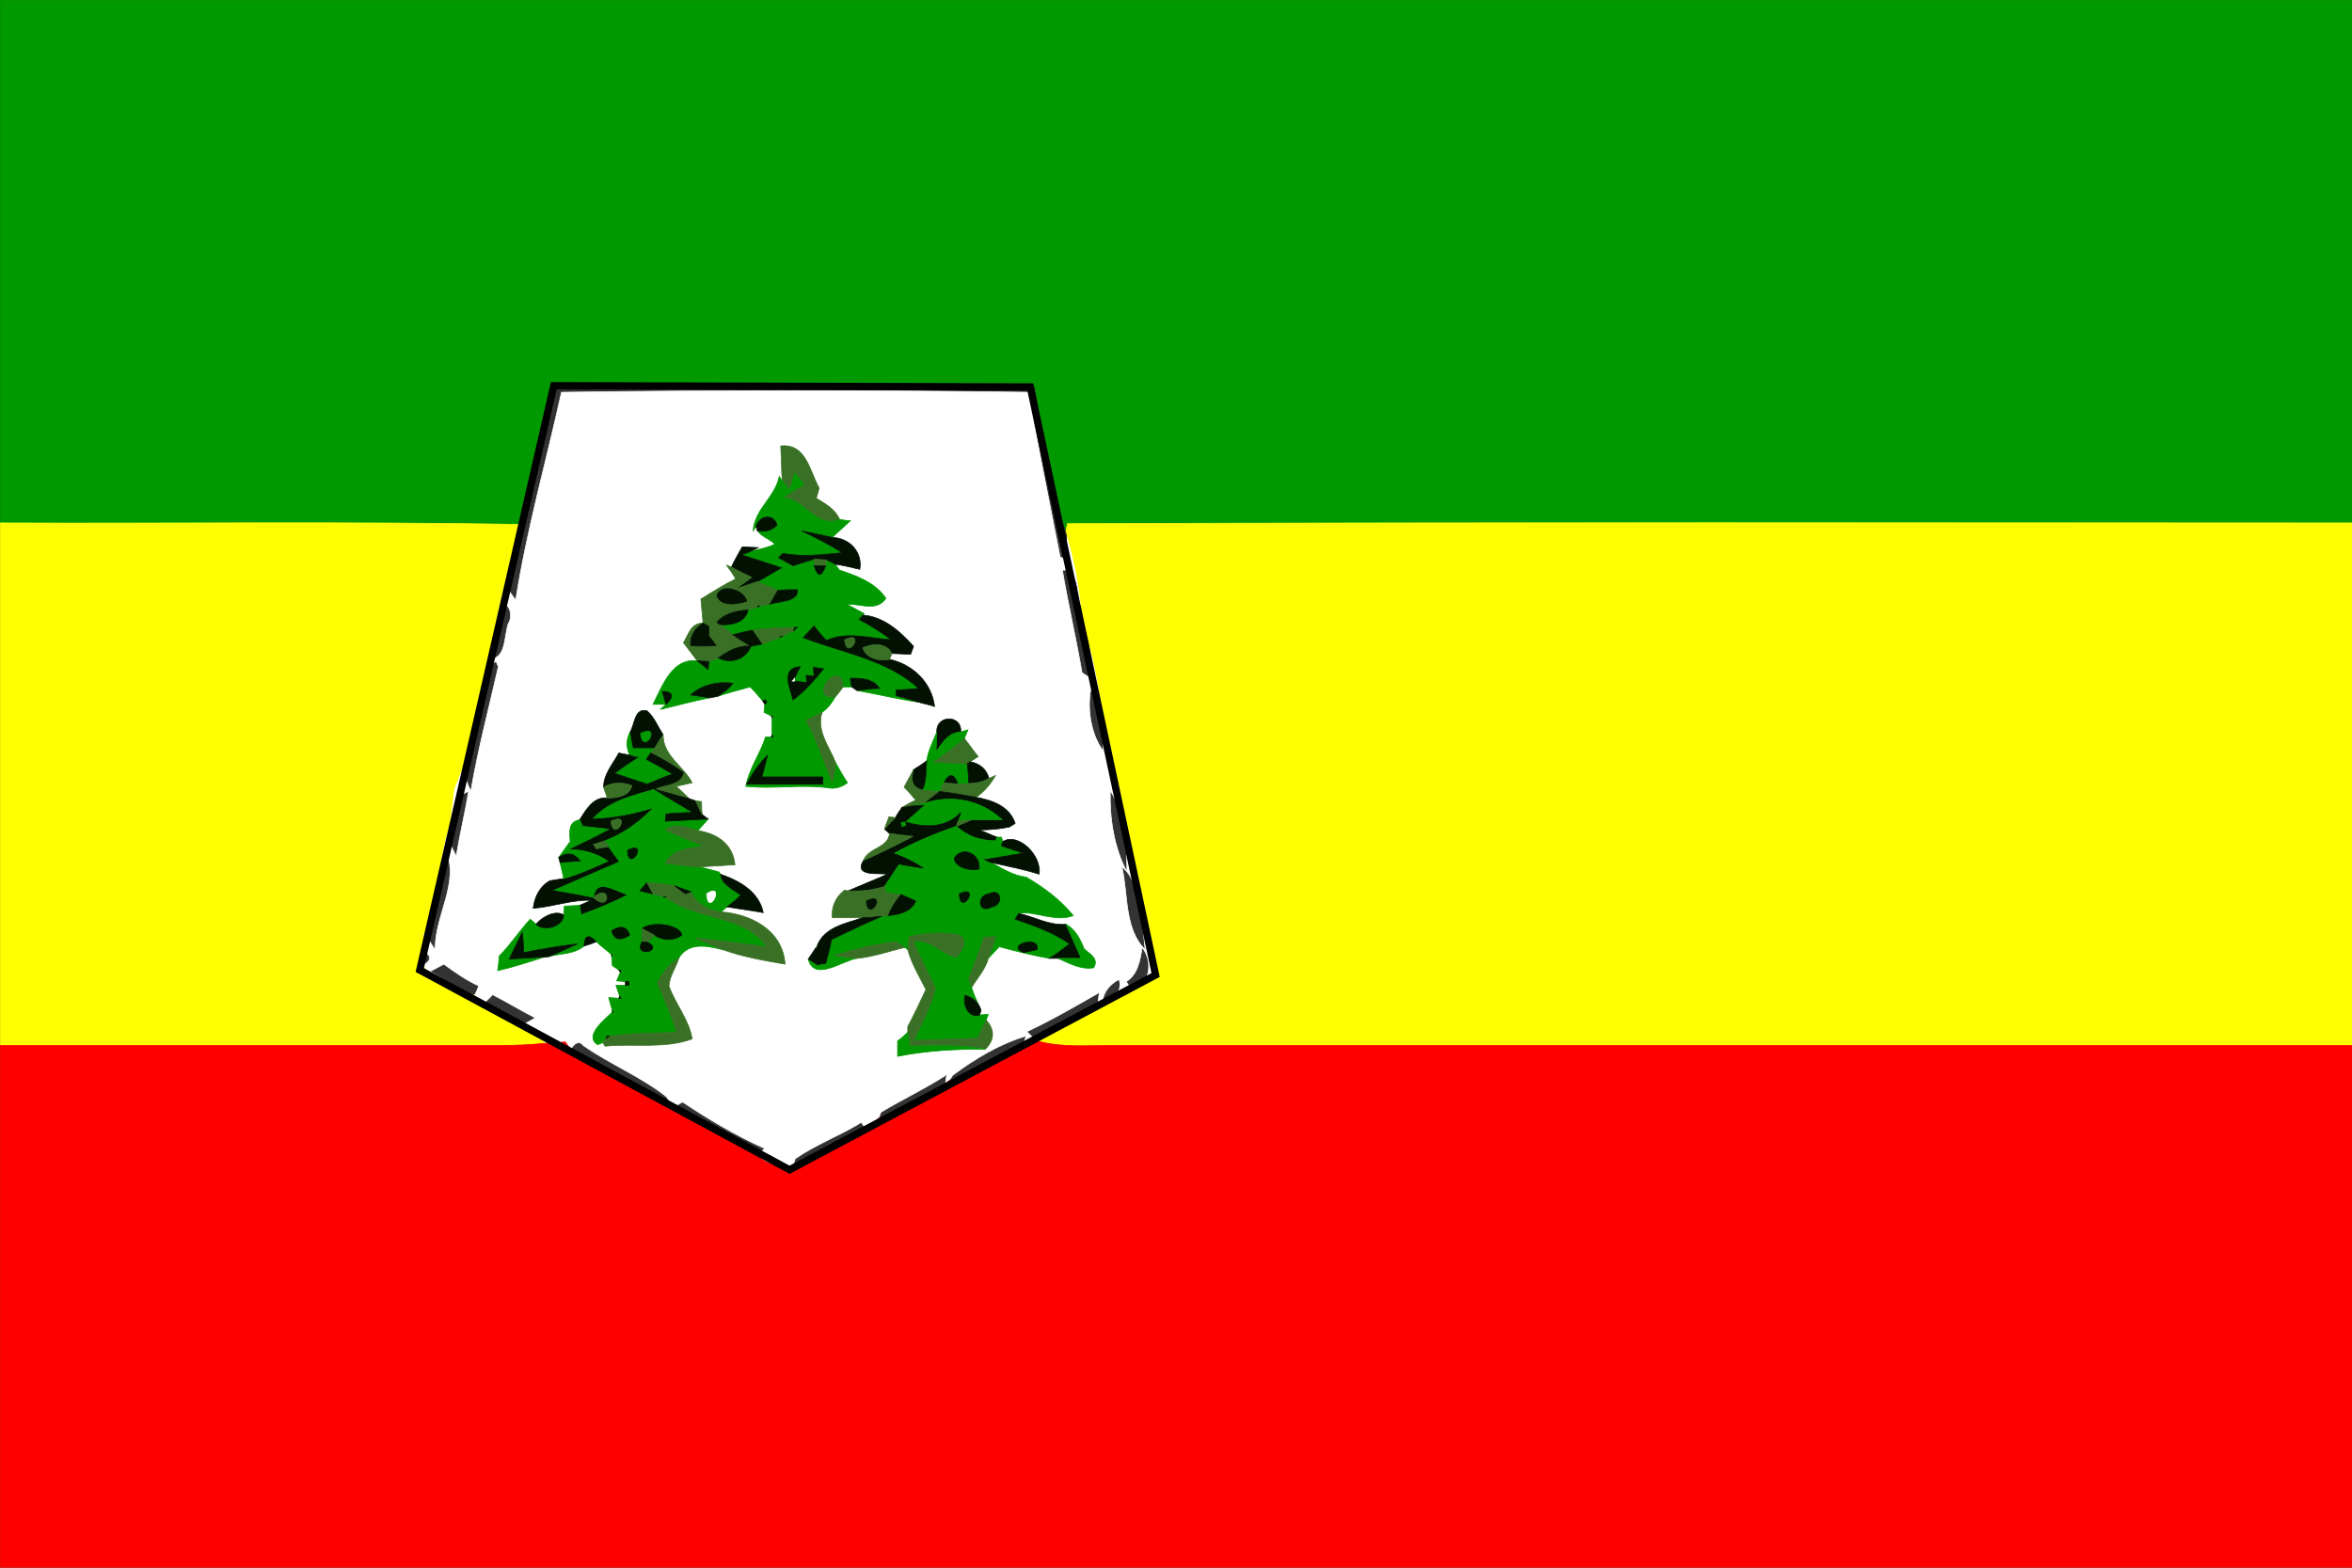 <?xml version="1.0" encoding="UTF-8" standalone="no"?>
<svg
   xmlns:dc="http://purl.org/dc/elements/1.1/"
   xmlns:cc="http://creativecommons.org/ns#"
   xmlns:rdf="http://www.w3.org/1999/02/22-rdf-syntax-ns#"
   xmlns:svg="http://www.w3.org/2000/svg"
   xmlns="http://www.w3.org/2000/svg"
   xmlns:sodipodi="http://sodipodi.sourceforge.net/DTD/sodipodi-0.dtd"
   xmlns:inkscape="http://www.inkscape.org/namespaces/inkscape"
   width="900"
   height="600"
   viewBox="0 0 324 216"
   version="1.0"
   id="svg2"
   sodipodi:version="0.32"
   inkscape:version="0.46"
   sodipodi:docname="Flag_of_Khenifra_province.svg"
   inkscape:output_extension="org.inkscape.output.svg.inkscape">
  <rect x="0" y="0" width="324" height="216" fill="#333333" stroke="none"/>
  <defs
     id="defs285" />
  <sodipodi:namedview
     inkscape:window-height="480"
     inkscape:window-width="640"
     inkscape:pageshadow="2"
     inkscape:pageopacity="0.0"
     guidetolerance="10.0"
     gridtolerance="10.0"
     objecttolerance="10.0"
     borderopacity="1.0"
     bordercolor="#666666"
     pagecolor="#ffffff"
     id="base"
     showgrid="false" />
  <g
     id="g2664"
     transform="matrix(1,0,0,1,4.6858055e-2,4.6842745e-2)">
    <path
       id="path4"
       d="M 0,0 L 324,0 L 324,72 C 265,72 206,71.9 147,72.1 L 146.8,73.1 C 144.5,66.6 143.6,59.9 142.5,53.2 C 120.5,52.8 98.4,52.9 76.4,53.1 C 74.8,59.5 74.1,66.1 71.6,72.2 C 47.7,71.8 23.9,72.1 0,72 L 0,0 z"
       style="fill:#009900;stroke:#009900;stroke-width:0.094" />
    <path
       id="path8"
       d="M 77.3,54 C 98.7,53.7 120.2,53.7 141.6,54 C 143,61.6 144.5,69.1 146,76.7 C 146.2,76.8 146.7,77 146.9,77.1 C 146.9,76.3 146.9,74.6 147,73.8 C 147.9,77 148.6,80.2 148.9,83.5 C 148.3,81.9 148.7,79.5 147,78.5 L 146.3,78.5 C 147.1,83.2 148.2,87.9 149,92.6 C 149.2,92.8 149.7,93.1 149.9,93.2 C 150.4,91.9 150.4,90.4 150,88.7 C 150.9,92 151.5,95.4 151.9,98.8 L 151.6,97.6 C 151.6,96.4 151.1,95.5 150.2,95 C 149.7,97.8 150.3,101.2 151.9,103.4 C 151.9,102.4 152,100.6 152.1,99.7 C 152.7,102.6 153.3,105.6 154.2,108.4 C 154.5,110.2 154.7,112.1 154.9,113.9 C 154.4,112.2 153.9,110.4 152.9,108.9 C 152.8,112.7 153.4,116.7 155.2,120.1 C 155.2,118.8 155.1,116.1 155,114.8 C 155.7,118 156.4,121.2 157,124.5 C 156.4,122.7 156.1,120.6 154.5,119.4 C 155.4,123.2 154.8,127.9 157.7,130.8 C 157.5,128.8 157.3,126.9 157.1,124.9 C 157.9,128.1 158.5,131.4 159.1,134.7 L 157.7,135 C 158.5,133.6 158.3,131.8 157.3,130.5 C 157,132.3 156.7,134.2 155.1,135.2 C 155.2,135.4 155.5,135.8 155.6,136 L 155.8,136.2 C 154.7,137 153.5,137.6 152.3,138 C 153.6,137.8 154.6,136.2 154.1,134.9 C 152.8,135.6 152,136.6 151.8,138 C 151.6,138.1 151.3,138.3 151.2,138.5 C 151.2,138 151.3,137.2 151.4,136.7 C 148.1,138.6 144.8,140.5 141.4,142.1 C 141.7,142.4 142.3,143 142.6,143.2 L 142.9,143.4 C 142.4,143.5 141.5,143.6 141,143.6 C 141.1,143.4 141.2,143 141.3,142.7 C 137.6,143.8 134.3,145.8 131.2,148.1 C 131.1,148.3 130.8,148.7 130.6,148.9 C 130.5,149 130.3,149.3 130.2,149.4 C 130.2,149.1 130.3,148.3 130.4,148 C 127.5,149.9 124.3,151.4 121.3,153.2 C 121.2,153.4 121.1,153.8 121,154 C 120.5,154.6 119.9,155.2 119.3,155.7 C 119.1,155.4 118.8,154.8 118.6,154.6 C 115.7,156.4 112.4,157.6 109.5,159.6 C 109.4,160 109.1,160.8 108.9,161.2 L 108.6,161.4 C 108.3,161.2 107.7,160.9 107.4,160.8 L 107.1,160.5 C 107.1,160.5 107.1,160.6 107.1,160.7 C 106.1,160.3 105,160 104.3,159.1 C 104.6,158.8 105.1,158.4 105.3,158.2 C 101.3,156.4 97.6,154.2 94,151.8 C 93.7,151.9 93.1,152.3 92.9,152.5 C 92.7,152.3 92.5,152 92.3,151.9 C 92.2,151.7 91.9,151.3 91.8,151.1 C 88.3,148.3 84,146.6 80.3,144 C 79.7,143.2 79,143.8 78.6,144.5 C 78.4,144.3 78,143.8 77.8,143.5 C 77.1,143.6 75.8,143.7 75.1,143.7 C 74.2,143 73.3,142.3 72.4,141.6 L 72.1,141.1 C 72.5,140.9 73.3,140.4 73.7,140.2 C 71.7,139.2 69.8,138 67.8,137 C 67.6,137.3 67,137.8 66.7,138.1 C 67.9,138.8 69,139.5 70.1,140.2 C 68.5,139.4 66.9,138.6 65.4,137.6 L 65.3,137.1 C 65.5,136.8 65.8,136.1 65.9,135.8 C 64.2,135 62.6,133.9 61.1,132.8 C 60.5,133.1 59.8,133.5 59.2,133.8 C 60,134.3 61.6,135.2 62.4,135.7 C 61.2,135.2 59.9,134.6 58.6,134 L 58.3,132.9 C 59.4,132.3 59.4,131.7 58.4,131 C 58.4,130.4 58.3,129 58.2,128.4 L 58.5,128.7 C 59,129.4 59.4,130.1 59.9,130.8 C 59.8,126.1 63.4,121.4 61.3,117 C 61,118.2 60.5,120.5 60.2,121.7 C 60.5,119 61,116.4 61.8,113.8 L 61.7,115.6 C 62,116.4 62.4,117.1 62.8,117.9 C 63.3,114.9 64,112 64.5,109 C 62.5,109.6 62.6,111.9 61.9,113.4 C 62.1,111.8 62.3,110.2 62.5,108.6 C 63,107.4 63.5,106.2 63.9,105 C 63.6,106.4 64.3,107.7 64.8,109 C 65.8,103.2 67.3,97.5 68.6,91.8 L 68.3,91.1 C 66.5,91.8 66.8,94.1 66.2,95.6 C 66.6,92.7 67.3,89.8 68.1,87 C 68,87.9 67.9,89.8 67.9,90.7 C 69.7,90.2 69.4,87.4 70,85.8 C 70.5,85.2 70.4,82.9 69,83.3 C 68.8,84.2 68.4,85.8 68.1,86.6 C 68.5,84 69.1,81.5 69.8,79.1 C 69.8,79.6 69.9,80.6 69.9,81.1 C 70.2,81.5 70.7,82.3 71,82.6 C 72.5,73 75.2,63.5 77.3,54 z"
       style="fill:#ffffff;stroke:#ffffff;stroke-width:0.094" />
    <path
       id="path10"
       d="M 107.5,61.4 C 111,61 111.5,64.9 112.8,67.2 C 112.7,67.6 112.5,68.3 112.4,68.6 C 113.7,69.4 115,70.1 115.6,71.5 C 112.6,73 110.7,68.6 107.7,68.5 C 108.7,67.9 109.7,67.3 110.7,66.7 C 110.3,66.2 109.9,65.6 109.4,65.1 C 109.3,65.7 108.9,67 108.7,67.6 C 108.5,67.2 108,66.5 107.7,66.2 C 107.6,64.6 107.6,63 107.5,61.4 z"
       style="fill:#397026;stroke:#397026;stroke-width:0.094" />
    <path
       id="path12"
       d="M 109.4,65.1 C 109.9,65.6 110.3,66.2 110.7,66.7 C 109.7,67.3 108.7,67.9 107.7,68.5 C 110.7,68.6 112.6,73 115.6,71.5 C 116,71.6 116.7,71.7 117.1,71.7 C 116.5,72.3 115.2,73.4 114.6,74 C 113.2,73.7 111.8,73.4 110.4,73.1 C 112.3,74 114.2,75 116,76.1 C 113.2,76.4 110.5,76.7 107.8,76.2 C 107.6,76.4 107.3,76.7 107.2,76.8 C 107.7,77.1 108.7,77.6 109.2,77.9 C 110.1,77.6 111.1,77.3 112.1,77 L 112.1,77.9 C 112.6,79.5 113.1,79.5 113.7,77.9 L 113.8,77.1 C 114.1,77.2 114.7,77.5 115,77.7 L 115.6,78.5 C 118,79.3 120.5,80.2 122,82.4 C 120.7,84.3 118.4,83.1 116.6,83.2 C 117.2,83.5 118.4,84.2 119,84.5 L 118.8,84.7 C 118.7,84.9 118.4,85.2 118.3,85.3 C 119.8,86.1 121.3,87 122.7,88.1 C 119.7,87.9 116.6,86.9 113.8,88.2 C 113.2,87.6 112.6,86.9 112.1,86.2 C 111.7,86.6 111,87.4 110.6,87.8 C 116,89.9 122.1,90.8 126.5,94.8 C 125.7,94.9 124.2,95 123.4,95 L 123.4,95.8 C 124.2,96 125.8,96.5 126.5,96.7 C 123.7,96.3 120.9,95.6 118,95.1 C 118.8,95 120.4,94.8 121.1,94.8 C 120.2,93.4 118.5,93.4 117.1,93.4 C 117.1,93.7 117.2,94.3 117.3,94.6 L 116.1,94.6 C 115.9,90.4 110.9,96.3 115,96 C 114.5,96.9 113.9,97.6 113.2,98.1 C 112.6,98.4 111.6,98.9 111,99.2 C 112.5,101.9 113.4,104.9 114.6,107.7 C 114.8,107 115,105.7 115.1,105.1 C 115.6,106 116.1,106.9 116.7,107.8 C 115.9,108.4 115,108.7 114,108.5 C 110.3,108 106.4,108.7 102.7,108.3 C 103.1,105.9 104.7,103.8 105.4,101.5 L 106.2,101.5 L 106.4,101.5 C 106.4,101.4 106.4,101.3 106.3,101.2 C 106.3,100.6 106.3,99.4 106.3,98.8 L 106.4,98.7 C 106.4,98.7 106.3,98.6 106.2,98.6 L 105.2,98.1 L 105.3,97 L 105.6,96.7 L 105.4,96.4 L 105,96.5 C 104.6,96 103.7,95 103.3,94.6 C 101.8,95 100.3,95.4 98.8,95.9 C 99.6,95.4 100.3,94.9 100.9,94.1 C 98.9,93.8 96.6,94.3 95.1,95.7 C 95.8,95.8 97.1,96 97.8,96.1 C 95.5,96.5 93.2,97.2 90.9,97.7 L 91.7,97 C 92.9,95.9 92.7,95.3 91.2,95.2 C 91.3,95.7 91.6,96.6 91.7,97 L 89.9,97 C 91.2,94.5 92.5,90.6 96,91 C 96.4,91.3 97.1,91.9 97.5,92.2 L 97.6,91.1 C 98,91 98.6,90.7 98.9,90.6 C 100.6,91.5 102.7,90.8 103.4,89 C 103.8,88.9 104.6,88.8 104.9,88.7 C 105.5,88.5 106.7,88 107.3,87.8 L 107.8,87.6 C 108.2,87.4 108.9,87 109.3,86.9 C 109.4,86.7 109.7,86.5 109.8,86.4 L 109.4,86.4 C 107.4,86.4 105.5,86.5 103.6,86.8 C 102.9,86.9 101.6,87.2 100.9,87.4 C 100.5,87 99.5,86.3 99.1,86 C 100.6,86.2 102.7,85.7 103,84 L 104.3,83.6 L 104.5,83.5 C 104.9,83.4 105.6,83.3 106,83.2 C 107.2,82.8 110,82.9 109.8,81.2 C 109.1,81.2 107.8,81.2 107.1,81.3 C 106.4,81 105,80.4 104.3,80.1 C 105.4,79.5 106.5,78.8 107.6,78.2 C 105.8,77.6 104,77 102.1,76.4 L 103.2,76 C 104.4,75.6 105.6,75.5 106.7,74.9 C 105.9,74.2 104.9,73.9 104.3,73.1 C 105.4,73.3 106.3,73 107,72.3 C 106.5,70.6 104.5,71 104.1,72.5 L 103.7,73.1 C 103.9,70.1 106.7,68.5 107.3,65.6 L 107.7,66.2 C 108,66.5 108.5,67.2 108.7,67.6 C 108.9,67 109.3,65.7 109.4,65.1 z"
       style="fill:#009900;stroke:#009900;stroke-width:0.094" />
    <path
       id="path14"
       d="M 104.1,72.5 C 104.5,71 106.5,70.6 107,72.3 C 106.3,73 105.4,73.3 104.3,73.1 L 104.1,72.5 z"
       style="fill:#031103;stroke:#031103;stroke-width:0.094" />
    <path
       id="path16"
       d="M 0,72 C 23.9,72.1 47.7,71.8 71.6,72.2 C 71,74.4 70.5,76.8 69.8,79.1 C 69.1,81.5 68.5,84 68.1,86.6 L 68.1,87 C 67.3,89.8 66.6,92.7 66.2,95.6 C 65.5,98.8 64.7,101.9 63.9,105 C 63.5,106.2 63,107.4 62.5,108.6 C 62.3,110.2 62.1,111.8 61.9,113.4 L 61.8,113.8 C 61,116.4 60.5,119 60.2,121.7 C 59.7,124 59.1,126.3 58.5,128.7 L 58.2,128.4 C 58.3,129 58.4,130.4 58.4,131 L 57.9,131.7 L 58.3,132.9 L 58.6,134 C 59.9,134.6 61.2,135.2 62.4,135.7 C 63,136 64.1,136.6 64.7,136.9 L 65.3,137.1 L 65.4,137.6 C 66.9,138.6 68.5,139.4 70.1,140.2 C 70.5,140.4 71.2,140.7 71.5,140.9 L 72.1,141.1 L 72.4,141.6 C 73.3,142.3 74.2,143 75.1,143.7 C 73.1,143.9 71,144 69,144 C 46,144 23,144 0,144 L 0,72 z"
       style="fill:#ffff00;stroke:#ffff00;stroke-width:0.094" />
    <path
       id="path18"
       d="M 147,72.1 C 206,71.9 265,72 324,72 L 324,144 C 267,144 210,144 153,144 C 149.6,144 146.2,144.3 142.9,143.4 L 142.6,143.2 C 145.5,141.6 148.5,140.3 151.2,138.5 C 151.3,138.3 151.6,138.1 151.8,138 L 152.3,138 C 153.5,137.6 154.7,137 155.8,136.2 L 155.6,136 C 156.1,135.7 157.2,135.3 157.7,135 L 159.1,134.7 C 158.5,131.4 157.9,128.1 157.1,124.9 L 157,124.5 C 156.4,121.2 155.7,118 155,114.8 C 155,114.6 154.9,114.1 154.9,113.9 C 154.7,112.1 154.5,110.2 154.2,108.4 C 153.3,105.6 152.7,102.6 152.1,99.7 C 152,99.4 151.9,99 151.9,98.8 C 151.5,95.4 150.9,92 150,88.7 C 149.6,87 149.2,85.3 148.9,83.5 C 148.6,80.2 147.9,77 147,73.8 L 146.8,73.1 L 147,72.1 z"
       style="fill:#ffff00;stroke:#ffff00;stroke-width:0.094" />
    <path
       id="path20"
       d="M 108.3,73.2 C 108.8,73.8 108.8,73.8 108.3,73.2 z"
       style="fill:#031103;stroke:#031103;stroke-width:0.094" />
    <path
       id="path22"
       d="M 110.4,73.1 C 111.8,73.4 113.2,73.7 114.6,74 C 117,74.1 118.8,76 118.4,78.4 C 117.6,78.2 115.9,77.8 115,77.7 C 114.7,77.5 114.1,77.2 113.8,77.1 C 113.4,77.1 112.5,77 112.1,77 C 111.1,77.3 110.1,77.6 109.2,77.9 C 108.7,77.6 107.7,77.1 107.2,76.8 C 107.3,76.7 107.6,76.4 107.8,76.2 C 110.5,76.7 113.2,76.4 116,76.1 C 114.2,75 112.3,74 110.4,73.1 z"
       style="fill:#031103;stroke:#031103;stroke-width:0.094" />
    <path
       id="path24"
       d="M 104.4,75.4 L 103.2,76 L 102.1,76.4 C 104,77 105.8,77.6 107.6,78.2 C 106.5,78.8 105.4,79.5 104.3,80.1 C 103.3,80.4 102.3,80.8 101.3,81.1 C 101.9,80.7 102.9,79.9 103.5,79.5 C 102.5,79 101.6,78.6 100.7,78.1 C 101,77.4 101.8,76 102.2,75.3 L 104.4,75.4 z"
       style="fill:#031103;stroke:#031103;stroke-width:0.094" />
    <path
       id="path26"
       d="M 112.1,77 C 112.5,77 113.4,77.1 113.8,77.1 L 113.7,77.9 C 113.3,77.9 112.5,77.9 112.1,77.9 L 112.1,77 z"
       style="fill:#397026;stroke:#397026;stroke-width:0.094" />
    <path
       id="path28"
       d="M 100,77.8 L 100.7,78.1 C 101.6,78.6 102.5,79 103.5,79.5 C 102.9,79.9 101.9,80.7 101.3,81.1 C 102.3,80.8 103.3,80.4 104.3,80.1 C 105,80.4 106.4,81 107.1,81.3 C 106.8,81.8 106.3,82.7 106,83.2 C 105.6,83.3 104.9,83.4 104.5,83.5 L 104.6,83.4 C 104.5,83.4 104.3,83.5 104.3,83.6 L 103,84 C 101.5,84.1 99.8,84.4 98.7,85.7 L 99.1,86 C 99.5,86.3 100.5,87 100.9,87.4 C 101.7,88 102.6,88.5 103.4,89 C 101.7,88.8 100.2,89.7 98.9,90.6 C 98.6,90.7 98,91 97.6,91.1 C 97.2,91.1 96.4,91 96,91 C 95.4,90.2 94.7,89.3 94.1,88.5 C 94.8,87.4 95.1,85.8 96.8,85.8 C 95.6,86.6 95,87.6 95.1,88.9 C 96.2,89 97.4,89 98.6,88.9 C 98.4,88.6 97.9,87.9 97.6,87.6 C 97.6,87.3 97.6,86.6 97.6,86.3 C 97.4,86.1 97,85.9 96.8,85.8 C 96.7,84.7 96.6,83.6 96.5,82.5 C 98.1,81.5 99.7,80.5 101.3,79.7 C 101,79.2 100.4,78.3 100,77.8 z"
       style="fill:#397026;stroke:#397026;stroke-width:0.094" />
    <path
       id="path30"
       d="M 104.2,78.2 C 104.8,78.8 104.8,78.8 104.2,78.2 z"
       style="fill:#397026;stroke:#397026;stroke-width:0.094" />
    <path
       id="path32"
       d="M 112.1,77.9 C 112.5,77.9 113.3,77.9 113.7,77.9 C 113.1,79.5 112.6,79.5 112.1,77.9 z"
       style="fill:#031103;stroke:#031103;stroke-width:0.094" />
    <path
       id="path36"
       d="M 98.7,82 C 99.3,80.2 102.6,81.3 102.8,82.8 C 101.6,83.2 99.2,83.6 98.7,82 z"
       style="fill:#031103;stroke:#031103;stroke-width:0.094" />
    <path
       id="path38"
       d="M 107.1,81.3 C 107.8,81.2 109.1,81.2 109.8,81.2 C 110,82.9 107.2,82.8 106,83.2 C 106.3,82.7 106.8,81.8 107.1,81.3 z"
       style="fill:#031103;stroke:#031103;stroke-width:0.094" />
    <path
       id="path42"
       d="M 104.3,83.6 C 104.3,83.5 104.5,83.4 104.6,83.4 L 104.5,83.5 L 104.3,83.6 z"
       style="fill:#031103;stroke:#031103;stroke-width:0.094" />
    <path
       id="path44"
       d="M 98.7,85.7 C 99.8,84.4 101.5,84.1 103,84 C 102.7,85.7 100.6,86.2 99.1,86 L 98.7,85.7 z"
       style="fill:#031103;stroke:#031103;stroke-width:0.094" />
    <path
       id="path46"
       d="M 118.3,85.3 C 118.4,85.2 118.7,84.9 118.8,84.7 C 121.7,84.9 124,87 125.8,89 L 125.4,90.1 C 124.8,90.1 123.5,90 122.8,90 C 122.1,88.5 120.2,88.6 118.8,89.2 C 119.3,90.7 121.1,91.1 122.5,90.8 C 125.7,91.5 128.3,94 128.7,97.3 C 128.2,97.1 127.1,96.9 126.5,96.7 C 125.8,96.5 124.2,96 123.4,95.8 L 123.4,95 C 124.2,95 125.7,94.9 126.5,94.8 C 122.1,90.8 116,89.9 110.6,87.8 C 111,87.4 111.7,86.6 112.1,86.2 C 112.6,86.9 113.2,87.6 113.8,88.2 C 116.6,86.9 119.7,87.9 122.7,88.1 C 121.3,87 119.8,86.1 118.3,85.3 z"
       style="fill:#031103;stroke:#031103;stroke-width:0.094" />
    <path
       id="path48"
       d="M 96.8,85.8 C 97,85.9 97.4,86.1 97.6,86.3 C 97.6,86.6 97.6,87.3 97.6,87.6 C 97.9,87.9 98.4,88.6 98.6,88.9 C 97.4,89 96.2,89 95.1,88.9 C 95,87.6 95.6,86.6 96.8,85.8 z"
       style="fill:#031103;stroke:#031103;stroke-width:0.094" />
    <path
       id="path50"
       d="M 103.6,86.8 C 105.5,86.5 107.4,86.4 109.4,86.4 L 109.3,86.9 C 108.9,87 108.2,87.4 107.8,87.6 C 107.7,87.6 107.4,87.7 107.3,87.8 C 106.7,88 105.5,88.5 104.9,88.7 C 104.6,88.2 103.9,87.3 103.6,86.8 z"
       style="fill:#397026;stroke:#397026;stroke-width:0.094" />
    <path
       id="path52"
       d="M 109.4,86.4 L 109.8,86.4 C 109.7,86.5 109.4,86.7 109.3,86.9 L 109.4,86.4 z"
       style="fill:#031103;stroke:#031103;stroke-width:0.094" />
    <path
       id="path54"
       d="M 100.9,87.4 C 101.6,87.2 102.9,86.9 103.6,86.8 C 103.9,87.3 104.6,88.2 104.9,88.7 C 104.6,88.8 103.8,88.9 103.4,89 C 102.6,88.5 101.7,88 100.9,87.4 z"
       style="fill:#031103;stroke:#031103;stroke-width:0.094" />
    <path
       id="path56"
       d="M 107.3,87.8 C 107.4,87.7 107.7,87.6 107.8,87.6 L 107.3,87.8 z"
       style="fill:#031103;stroke:#031103;stroke-width:0.094" />
    <path
       id="path58"
       d="M 116.3,88.1 C 119.4,86.6 116.6,91.3 116.3,88.1 z"
       style="fill:#397026;stroke:#397026;stroke-width:0.094" />
    <path
       id="path60"
       d="M 98.9,90.6 C 100.2,89.7 101.7,88.8 103.4,89 C 102.7,90.8 100.6,91.5 98.9,90.6 z"
       style="fill:#031103;stroke:#031103;stroke-width:0.094" />
    <path
       id="path62"
       d="M 118.8,89.2 C 120.2,88.6 122.1,88.5 122.8,90 L 122.5,90.8 C 121.1,91.1 119.3,90.7 118.8,89.2 z"
       style="fill:#397026;stroke:#397026;stroke-width:0.094" />
    <path
       id="path64"
       d="M 96,91 C 96.4,91 97.2,91.1 97.6,91.1 L 97.5,92.2 C 97.1,91.9 96.4,91.3 96,91 z"
       style="fill:#031103;stroke:#031103;stroke-width:0.094" />
    <path
       id="path68"
       d="M 106.3,92.3 C 106.8,92.9 106.8,92.9 106.3,92.3 z"
       style="fill:#031103;stroke:#031103;stroke-width:0.094" />
    <path
       id="path70"
       d="M 109.2,96.4 C 108.8,94.8 107.4,92 110.2,91.8 L 109.4,93.4 C 109.3,93.5 109.2,93.7 109.1,93.8 L 109.4,93.8 L 111.1,94 L 111,93 L 112.1,93.1 L 112,91.9 L 113.4,92.1 C 112.1,93.7 110.8,95.2 109.2,96.4 z"
       style="fill:#031103;stroke:#031103;stroke-width:0.094" />
    <path
       id="path72"
       d="M 104.3,93.5 C 104.9,94.1 104.9,94.1 104.3,93.5 z"
       style="fill:#031103;stroke:#031103;stroke-width:0.094" />
    <path
       id="path74"
       d="M 109.1,93.8 C 109.2,93.7 109.3,93.5 109.4,93.4 L 109.4,93.8 L 109.1,93.8 z"
       style="fill:#ffffff;stroke:#ffffff;stroke-width:0.094" />
    <path
       id="path76"
       d="M 115,96 C 110.9,96.3 115.9,90.4 116.1,94.6 C 115.8,95 115.3,95.7 115,96 z"
       style="fill:#397026;stroke:#397026;stroke-width:0.094" />
    <path
       id="path78"
       d="M 117.1,93.4 C 118.5,93.4 120.2,93.4 121.1,94.8 C 120.4,94.8 118.8,95 118,95.1 L 117.3,94.6 C 117.2,94.3 117.1,93.7 117.1,93.4 z"
       style="fill:#031103;stroke:#031103;stroke-width:0.094" />
    <path
       id="path80"
       d="M 95.1,95.7 C 96.6,94.3 98.9,93.8 100.9,94.1 C 100.3,94.9 99.6,95.4 98.8,95.9 L 97.8,96.1 C 97.1,96 95.8,95.8 95.1,95.7 z"
       style="fill:#031103;stroke:#031103;stroke-width:0.094" />
    <path
       id="path82"
       d="M 91.2,95.2 C 92.7,95.3 92.9,95.9 91.7,97 C 91.6,96.6 91.3,95.7 91.2,95.2 z"
       style="fill:#031103;stroke:#031103;stroke-width:0.094" />
    <path
       id="path86"
       d="M 105,96.5 L 105.4,96.4 L 105.6,96.7 L 105.3,97 L 105,96.5 z"
       style="fill:#031103;stroke:#031103;stroke-width:0.094" />
    <path
       id="path88"
       d="M 86.7,100.9 C 87.4,99.9 87.3,97.4 89.1,97.9 C 90.1,98.8 90.6,100.1 91.3,101.2 C 91,101.6 90.4,102.6 90.1,103.1 C 89.3,103.1 87.9,103.1 87.1,103.1 C 87,102.5 86.8,101.4 86.7,100.9 z"
       style="fill:#031103;stroke:#031103;stroke-width:0.094" />
    <path
       id="path90"
       d="M 106.2,98.6 C 106.3,98.6 106.4,98.7 106.4,98.7 L 106.3,98.8 L 106.2,98.6 z"
       style="fill:#031103;stroke:#031103;stroke-width:0.094" />
    <path
       id="path92"
       d="M 111,99.2 C 111.6,98.9 112.6,98.4 113.2,98.1 C 112.4,100.7 114.2,102.8 115.1,105.1 C 115,105.7 114.8,107 114.6,107.7 C 113.4,104.9 112.5,101.9 111,99.2 z"
       style="fill:#397026;stroke:#397026;stroke-width:0.094" />
    <path
       id="path94"
       d="M 129,100.8 C 128.9,98.4 132.5,98.4 132.3,100.8 C 130.6,100.9 129.8,102.3 128.9,103.5 C 128.9,102.8 129,101.5 129,100.8 z"
       style="fill:#031103;stroke:#031103;stroke-width:0.094" />
    <path
       id="path96"
       d="M 86.7,104 C 86.2,103 86.2,101.9 86.7,100.9 C 86.8,101.4 87,102.5 87.1,103.1 C 87.9,103.1 89.3,103.1 90.1,103.1 L 89.6,103.7 C 89.4,103.9 89.1,104.4 89,104.6 C 90.2,105.2 91.4,105.9 92.6,106.6 C 91.4,107 90.3,107.5 89.1,108 C 87.6,107.5 86.1,107 84.6,106.5 C 85.7,105.7 86.7,105 87.8,104.3 C 87.5,104.3 87,104.1 86.7,104 z"
       style="fill:#009900;stroke:#009900;stroke-width:0.094" />
    <path
       id="path98"
       d="M 88.2,101 C 91.3,99.5 88.5,104.3 88.2,101 z"
       style="fill:#009900;stroke:#009900;stroke-width:0.094" />
    <path
       id="path100"
       d="M 91.3,101.2 C 91.3,104.1 94.1,105.5 95.3,107.8 L 93.1,108.3 C 93.6,108.7 94.5,109.6 94.9,110 C 93.3,109.6 91.7,109.1 90.1,108.7 C 91.4,107.9 93.7,108.2 94.1,106.4 C 92.7,105.4 91.2,104.5 89.6,103.7 L 90.1,103.1 C 90.4,102.6 91,101.6 91.3,101.2 z"
       style="fill:#397026;stroke:#397026;stroke-width:0.094" />
    <path
       id="path102"
       d="M 106.3,101.2 C 106.4,101.3 106.4,101.4 106.4,101.5 L 106.2,101.5 L 106.3,101.2 z"
       style="fill:#031103;stroke:#031103;stroke-width:0.094" />
    <path
       id="path104"
       d="M 127.6,104.8 C 127.8,103.4 128.5,102.1 129,100.8 C 129,101.5 128.9,102.8 128.9,103.5 C 129.8,102.3 130.6,100.9 132.3,100.8 L 133.3,100.5 L 132.8,101.7 C 131.5,102.9 130,103.9 128.5,105 C 130.1,105 131.6,105.1 133.2,105.2 C 133.3,106.1 133.4,107 133.4,107.9 L 131.9,108 C 131.4,106.5 130.7,106.4 130,107.8 C 129.8,108.1 129.6,108.7 129.4,109 C 128.8,109 127.6,108.9 127,108.8 C 127.6,107.6 127.5,106.1 127.6,104.8 z"
       style="fill:#009900;stroke:#009900;stroke-width:0.094" />
    <path
       id="path106"
       d="M 128.5,105 C 130,103.9 131.5,102.9 132.8,101.7 C 133.3,102.3 134.2,103.6 134.7,104.2 L 133.6,104.9 L 133.2,105.2 C 131.6,105.1 130.1,105 128.5,105 z"
       style="fill:#397026;stroke:#397026;stroke-width:0.094" />
    <path
       id="path108"
       d="M 83.1,108.4 C 83.1,106.6 84.4,105.2 85.2,103.7 L 86.7,104 C 87,104.1 87.5,104.3 87.8,104.3 C 86.7,105 85.7,105.7 84.6,106.5 C 86.1,107 87.6,107.5 89.1,108 C 90.3,107.5 91.4,107 92.6,106.6 C 91.4,105.9 90.2,105.2 89,104.6 C 89.1,104.4 89.4,103.9 89.6,103.7 C 91.2,104.5 92.7,105.4 94.1,106.4 C 93.7,108.2 91.4,107.9 90.1,108.7 C 87.1,109.6 83.9,110.3 81.7,112.7 C 84.5,112.6 87.3,112.1 90,111.2 C 88.1,113.2 85.9,114.8 83.3,115.8 C 82.9,115.9 82.1,116.2 81.7,116.3 L 82.1,116.9 C 82.5,116.8 83.3,116.7 83.8,116.6 C 84.1,117.1 84.9,118.1 85.3,118.7 C 82.3,120 79.3,121.3 76.3,122.6 C 78.1,122.9 79.9,123.2 81.7,123.6 C 84.1,125.9 84.2,121.4 81.7,123.6 C 82.1,120.6 85,123 86.5,123.2 C 84.4,124.3 82.2,125.2 80,126 L 79.8,124.7 L 81.4,124 C 78.7,123.9 76.1,124.9 73.4,125.1 C 73.6,123.5 74.3,122.1 75.7,121.3 L 77.6,121 C 79.7,120.4 81.7,119.5 83.7,118.6 C 82.1,117.5 80.2,117 78.2,117 C 80.1,116.1 82,115.2 83.8,114.2 C 82.9,114.1 81.1,113.9 80.2,113.8 L 79.8,112.9 C 80.7,111.5 81.7,109.7 83.6,109.9 C 84.9,109.9 86.6,109.7 87,108.2 C 85.7,107.7 84.4,107.7 83.1,108.4 z"
       style="fill:#031103;stroke:#031103;stroke-width:0.094" />
    <path
       id="path110"
       d="M 102.8,108 C 103.6,106.5 104.5,105.2 105.7,104 C 105.4,105 105.2,106 104.9,107 C 107.7,107 110.5,107 113.3,107 L 113.3,108 C 109.8,108 106.3,108 102.8,108 z"
       style="fill:#031103;stroke:#031103;stroke-width:0.094" />
    <path
       id="path112"
       d="M 125.8,106 C 126.3,105.7 127.2,105.1 127.6,104.8 C 127.5,106.1 127.6,107.6 127,108.8 C 125.7,108.5 125.3,107.5 125.8,106 z"
       style="fill:#031103;stroke:#031103;stroke-width:0.094" />
    <path
       id="path114"
       d="M 133.2,105.2 L 133.6,104.9 C 135,105.2 135.8,105.9 136.2,107.2 C 135.3,107.7 134.4,107.9 133.4,107.9 C 133.4,107 133.3,106.1 133.2,105.2 z"
       style="fill:#031103;stroke:#031103;stroke-width:0.094" />
    <path
       id="path118"
       d="M 124.5,108.4 C 124.9,107.6 125.4,106.8 125.8,106 C 125.3,107.5 125.7,108.5 127,108.8 C 127.6,108.9 128.8,109 129.4,109 C 128.9,109.4 127.9,110.2 127.4,110.6 C 127,110.7 126.1,110.9 125.7,111 C 125.3,111 124.6,111.2 124.2,111.2 C 124.7,110.9 125.6,110.4 126.1,110.2 C 125.7,109.7 124.9,108.8 124.5,108.4 z"
       style="fill:#397026;stroke:#397026;stroke-width:0.094" />
    <path
       id="path120"
       d="M 130,107.8 C 130.7,106.4 131.4,106.5 131.9,108 C 131.4,107.9 130.5,107.9 130,107.8 z"
       style="fill:#031103;stroke:#031103;stroke-width:0.094" />
    <path
       id="path122"
       d="M 133.4,107.9 C 134.4,107.9 135.3,107.7 136.2,107.2 L 137.1,106.8 C 136.4,108 135.5,109.1 134.4,109.8 C 132.7,109.5 131.1,109.2 129.4,109 C 129.6,108.7 129.8,108.1 130,107.8 C 130.5,107.9 131.4,107.9 131.9,108 L 133.4,107.9 z"
       style="fill:#397026;stroke:#397026;stroke-width:0.094" />
    <path
       id="path124"
       d="M 83.1,108.4 C 84.4,107.7 85.7,107.7 87,108.2 C 86.6,109.7 84.9,109.9 83.6,109.9 C 83.5,109.5 83.2,108.8 83.1,108.4 z"
       style="fill:#397026;stroke:#397026;stroke-width:0.094" />
    <path
       id="path128"
       d="M 81.7,112.7 C 83.9,110.3 87.1,109.6 90.1,108.7 C 91.8,109.8 93.6,110.8 95.4,111.9 C 94.5,111.9 92.6,112 91.7,112.1 L 91.6,113.1 C 93.6,113 95.6,112.9 97.5,112.8 C 97.2,113.2 96.4,114 96.1,114.4 C 94.6,113.9 93,113.3 91.6,114.3 C 93.3,115.1 95.1,115.8 96.9,116.5 C 94.9,116.9 92.6,116.9 91.6,118.9 C 93.2,119.1 94.7,119.3 96.3,119.4 C 97,119.6 98.4,119.9 99,120.1 L 99.2,120.4 C 99.4,121.9 101,122.5 102,123.3 C 101.4,123.9 100.8,124.4 100.1,124.9 L 99.3,125.6 C 97.5,125.4 95.9,124.5 95.1,122.8 C 94.5,122.6 93.4,122.2 92.9,122 C 91.6,121.8 90.3,121.6 89,121.6 C 88.8,121.9 88.3,122.4 88.1,122.7 C 88.5,122.8 89.4,123 89.8,123.1 C 90.2,123.2 90.9,123.4 91.3,123.5 L 91.7,123.6 C 96,126.8 102.4,125.9 105.6,130.4 C 102.3,130 99,129.5 95.7,129.2 C 96.4,129.5 97.9,130.1 98.6,130.4 L 99.5,130.8 C 97.4,130.3 94.9,129.7 93.5,131.9 C 92.2,132.8 91.2,134 90.5,135.4 C 91.5,137.6 92.4,139.9 93.2,142.2 C 90.1,142.3 87,142.3 83.9,142.7 L 83.6,142.7 L 83.4,143.1 L 83,143.6 L 82.3,143.9 C 80.3,142.7 83.3,140.4 84.3,139.4 L 84.4,139.4 C 84.4,139.3 84.3,139.2 84.3,139.2 L 83.8,137.4 L 85.2,137.5 L 85.5,137.5 C 85.4,137.4 85.4,137.3 85.3,137.2 L 84.8,135.7 L 86.1,135.7 L 86.6,135.7 L 86.6,135.2 L 86.1,135.2 L 84.9,135.1 L 85.4,133.9 L 85.5,133.7 C 85.4,133.7 85.3,133.6 85.2,133.6 L 84.3,133 L 84.2,131.7 C 84.2,131.7 84.3,131.6 84.3,131.5 L 84.2,131.5 C 83.7,131 82.6,130.2 82.1,129.7 C 81,128.6 80.5,128.8 80.4,130.3 C 79,131.5 77,131.3 75.4,131.8 C 76.8,131.3 78.1,130.6 79.5,130 C 77,130.3 74.6,130.7 72.1,131.2 C 72.1,130.5 72,129.1 71.9,128.4 C 71.3,129.6 70.7,130.9 70.1,132.1 C 71.7,132 73.3,131.9 75,131.8 C 72.8,132.5 70.7,133.2 68.5,133.7 C 68.6,133.2 68.7,132.2 68.7,131.7 C 70.3,130.1 71.5,128.2 73,126.6 L 73.8,127.3 C 74.9,128.4 77.6,127.6 77.6,126 L 77.7,124.8 C 78.2,124.8 79.3,124.7 79.8,124.7 L 80,126 C 82.2,125.2 84.4,124.3 86.5,123.2 C 85,123 82.1,120.6 81.7,123.6 C 79.9,123.2 78.1,122.9 76.3,122.6 C 79.3,121.3 82.3,120 85.3,118.7 C 84.9,118.1 84.1,117.1 83.8,116.6 L 83.3,115.8 C 85.9,114.8 88.1,113.2 90,111.2 C 87.3,112.1 84.5,112.6 81.7,112.7 z"
       style="fill:#009900;stroke:#009900;stroke-width:0.094" />
    <path
       id="path130"
       d="M 90.1,108.7 C 91.7,109.1 93.3,109.6 94.9,110 L 95.8,110.3 C 96,110.8 96.4,111.7 96.7,112.2 L 97.5,112.8 C 95.6,112.9 93.6,113 91.6,113.1 L 91.7,112.1 C 92.6,112 94.5,111.9 95.4,111.9 C 93.6,110.8 91.8,109.8 90.1,108.7 z"
       style="fill:#031103;stroke:#031103;stroke-width:0.094" />
    <path
       id="path132"
       d="M 129.4,109 C 131.1,109.2 132.7,109.5 134.4,109.8 C 136.6,110.2 139,111 139.8,113.4 L 139,113.9 C 137.6,114.2 136.2,114.3 134.8,114.3 C 135.5,114.5 136.7,115.1 137.3,115.3 L 137.1,115.8 C 135.1,115.8 133.2,115.2 131.7,113.8 C 132.2,113.6 133.3,113.1 133.8,112.9 C 135.2,112.9 136.6,112.9 138,112.9 C 135.1,110.2 131.1,109.4 127.4,110.6 C 127.9,110.2 128.9,109.4 129.4,109 z"
       style="fill:#031103;stroke:#031103;stroke-width:0.094" />
    <path
       id="path134"
       d="M 95.8,110.3 L 96.6,110.4 C 96.6,110.9 96.6,111.8 96.7,112.2 C 96.4,111.7 96,110.8 95.8,110.3 z"
       style="fill:#397026;stroke:#397026;stroke-width:0.094" />
    <path
       id="path136"
       d="M 125.7,111 C 126.1,110.9 127,110.7 127.4,110.6 C 131.1,109.4 135.1,110.2 138,112.9 C 136.6,112.9 135.2,112.9 133.8,112.9 C 133.4,113 132.4,113 131.9,113.1 L 132.3,111.9 C 130.2,114.1 127.4,114 124.6,113.2 C 125.5,112.4 126.3,111.7 127.2,110.9 L 125.7,111 z"
       style="fill:#009900;stroke:#009900;stroke-width:0.094" />
    <path
       id="path140"
       d="M 124.2,111.2 C 124.6,111.2 125.3,111 125.7,111 L 127.2,110.9 C 126.3,111.7 125.5,112.4 124.6,113.2 L 124.1,113.3 L 124.2,113.8 L 124.7,113.7 L 124.6,113.2 C 127.4,114 130.2,114.1 132.3,111.9 L 131.9,113.1 L 131.7,113.8 C 128.8,114.8 125.9,116 123.2,117.5 C 124.7,118 126.2,118.8 127.5,119.7 C 126.6,119.6 124.7,119.3 123.8,119.1 C 123.1,120.1 122.5,121.1 121.8,122.1 C 120.2,122.6 118.5,122.8 116.8,122.7 C 118.6,121.9 120.4,121.2 122.2,120.4 C 121,120.2 117.5,120.8 118.9,118.5 C 121.2,117.5 123.4,116.4 125.7,115.2 C 124.9,115.1 123.3,114.9 122.5,114.8 L 121.8,114.2 C 122.1,113.8 122.9,113 123.3,112.6 C 123.5,112.2 124,111.5 124.2,111.2 z"
       style="fill:#031103;stroke:#031103;stroke-width:0.094" />
    <path
       id="path142"
       d="M 122.4,112.5 L 123.3,112.6 C 122.9,113 122.1,113.8 121.8,114.2 C 121.9,113.7 122.3,112.9 122.4,112.5 z"
       style="fill:#397026;stroke:#397026;stroke-width:0.094" />
    <path
       id="path144"
       d="M 78.5,115.9 C 78.4,114.6 78.2,113.2 79.8,112.9 L 80.2,113.8 C 81.1,113.9 82.9,114.1 83.8,114.2 C 82,115.2 80.1,116.1 78.2,117 C 80.2,117 82.1,117.5 83.7,118.6 C 81.7,119.5 79.7,120.4 77.6,121 C 77.5,120.4 77.2,119.3 77.1,118.8 C 77.8,118.7 79.2,118.6 79.9,118.6 C 79.1,117.5 78.1,117.3 76.9,118.1 C 77.3,117.6 78.1,116.4 78.5,115.9 z"
       style="fill:#009900;stroke:#009900;stroke-width:0.094" />
    <path
       id="path146"
       d="M 84.1,113.1 C 87.2,111.6 84.5,116.3 84.1,113.1 z"
       style="fill:#397026;stroke:#397026;stroke-width:0.094" />
    <path
       id="path148"
       d="M 90.3,113.2 C 90.8,113.8 90.8,113.8 90.3,113.2 z"
       style="fill:#031103;stroke:#031103;stroke-width:0.094" />
    <path
       id="path150"
       d="M 124.1,113.3 L 124.6,113.2 L 124.7,113.7 L 124.2,113.8 L 124.1,113.3 z"
       style="fill:#009900;stroke:#009900;stroke-width:0.094" />
    <path
       id="path152"
       d="M 131.9,113.1 C 132.4,113 133.4,113 133.8,112.9 C 133.3,113.1 132.2,113.6 131.7,113.8 L 131.9,113.1 z"
       style="fill:#397026;stroke:#397026;stroke-width:0.094" />
    <path
       id="path154"
       d="M 91.6,114.3 C 93,113.3 94.6,113.9 96.1,114.4 C 98.7,114.8 100.9,116.2 101.2,119.1 C 99.6,119.2 97.9,119.3 96.3,119.4 C 94.7,119.3 93.2,119.1 91.6,118.9 C 92.6,116.9 94.9,116.9 96.9,116.5 C 95.1,115.8 93.3,115.1 91.6,114.3 z"
       style="fill:#397026;stroke:#397026;stroke-width:0.094" />
    <path
       id="path156"
       d="M 126.2,114.2 C 126.8,114.8 126.8,114.8 126.2,114.2 z"
       style="fill:#009900;stroke:#009900;stroke-width:0.094" />
    <path
       id="path158"
       d="M 123.2,117.5 C 125.9,116 128.8,114.8 131.7,113.8 C 133.2,115.2 135.1,115.8 137.1,115.8 L 137.3,115.3 L 137.9,115.3 L 138.1,115.9 L 137.9,116.5 C 138.7,116.8 140.1,117.2 140.9,117.5 C 139.1,117.8 137.3,118.1 135.6,118.4 C 135.8,118.5 136.2,118.7 136.5,118.8 C 138,119.6 139.5,120.6 141.3,120.8 C 143.7,122.2 146,123.9 147.8,126.1 C 145.4,127.1 142.5,125.4 140.3,125.8 L 139.8,126.6 C 142.4,127.5 145,128.4 147.3,130 C 146.4,130.7 145.5,131.4 144.5,132 C 142.2,131.6 139.9,131 137.6,130.4 C 137.2,130.8 136.5,131.6 136.1,132 C 136.5,131 136.8,130 137.1,129 C 136.7,129 135.9,129.1 135.5,129.1 C 134.9,131 134.1,132.9 133.4,134.8 L 133.8,136 C 134.1,137.1 134.7,138.2 135.1,139.2 C 134.8,138.1 134,137.4 132.9,137.1 C 132.5,138.4 133.4,140.3 134.9,139.8 L 136.1,139.7 L 135.8,140.5 C 135.5,141.1 134.9,142.4 134.6,143 C 131.7,143.1 128.8,143.2 125.9,143.3 C 126.9,140.9 128.2,138.7 128.8,136.2 C 127.9,134 126.7,131.9 125.8,129.7 C 128.2,129.2 129.7,131.6 131.8,131.8 C 132.5,130.8 133.3,129.7 132.2,128.8 C 129.9,128.3 127.5,128.5 125.2,129 C 125.2,129.5 125,130.3 125,130.8 L 124.6,130.5 C 124.3,130.3 123.7,129.9 123.4,129.7 C 120.5,130 117.6,130.8 114.8,131.6 C 115.6,131.7 117.2,131.9 118,132 C 116,132.3 112.1,135.3 111.3,132.1 L 112.6,132.9 C 112.9,132.8 113.4,132.7 113.7,132.7 C 114,131.6 114.3,130.5 114.5,129.4 C 116.8,128.3 119.1,127.2 121.4,126.2 C 121.6,126.2 122,126.1 122.3,126.1 C 123.7,126 125.5,125.6 126.1,124.1 C 125.6,123.9 124.6,123.4 124.1,123.2 C 123.6,123.2 122.5,123 122,122.9 L 121.8,122.1 C 122.5,121.1 123.1,120.1 123.8,119.1 C 124.7,119.3 126.6,119.6 127.5,119.7 C 126.2,118.8 124.7,118 123.2,117.5 z"
       style="fill:#009900;stroke:#009900;stroke-width:0.094" />
    <path
       id="path160"
       d="M 122.5,114.8 C 123.3,114.9 124.9,115.1 125.7,115.2 C 123.4,116.4 121.2,117.5 118.9,118.5 C 119.6,116.7 122.2,116.9 122.5,114.8 z"
       style="fill:#397026;stroke:#397026;stroke-width:0.094" />
    <path
       id="path162"
       d="M 81.7,116.3 C 82.1,116.2 82.9,115.9 83.3,115.8 L 83.8,116.6 C 83.3,116.7 82.5,116.8 82.1,116.9 L 81.7,116.3 z"
       style="fill:#397026;stroke:#397026;stroke-width:0.094" />
    <path
       id="path164"
       d="M 138.1,115.9 C 140.2,114.6 143.5,117.8 143.1,120.4 C 140.9,119.7 138.7,119.3 136.5,118.8 C 136.2,118.7 135.8,118.5 135.6,118.4 C 137.3,118.1 139.1,117.8 140.9,117.5 C 140.1,117.2 138.7,116.8 137.9,116.5 L 138.1,115.9 z"
       style="fill:#031103;stroke:#031103;stroke-width:0.094" />
    <path
       id="path166"
       d="M 86.4,117.1 C 89.5,115.6 86.5,120.4 86.4,117.1 z"
       style="fill:#031103;stroke:#031103;stroke-width:0.094" />
    <path
       id="path168"
       d="M 90.2,117.2 C 90.8,117.8 90.8,117.8 90.2,117.2 z"
       style="fill:#031103;stroke:#031103;stroke-width:0.094" />
    <path
       id="path170"
       d="M 131.4,118.2 C 132.6,116.3 135.2,117.8 134.8,119.7 C 133.7,120 131.5,119.5 131.4,118.2 z"
       style="fill:#031103;stroke:#031103;stroke-width:0.094" />
    <path
       id="path174"
       d="M 76.9,118.1 C 78.1,117.3 79.1,117.5 79.9,118.6 C 79.2,118.6 77.8,118.7 77.1,118.8 L 76.9,118.1 z"
       style="fill:#031103;stroke:#031103;stroke-width:0.094" />
    <path
       id="path176"
       d="M 128.2,118.3 C 128.8,118.8 128.8,118.8 128.2,118.3 z"
       style="fill:#031103;stroke:#031103;stroke-width:0.094" />
    <path
       id="path180"
       d="M 89,121.6 C 90.3,121.6 91.6,121.8 92.9,122 C 93.3,122.3 94,122.9 94.4,123.1 L 95.1,122.8 C 95.9,124.5 97.5,125.4 99.3,125.6 C 103.5,125.9 107.8,128.2 108.1,132.8 C 105.2,132.3 102.3,131.8 99.5,130.8 L 98.6,130.4 C 97.9,130.1 96.4,129.5 95.7,129.2 C 99,129.5 102.3,130 105.6,130.4 C 102.4,125.9 96,126.8 91.7,123.6 C 91.6,123.5 91.4,123.5 91.3,123.5 C 90.9,123.4 90.2,123.2 89.8,123.1 C 89.6,122.7 89.2,122 89,121.6 z"
       style="fill:#397026;stroke:#397026;stroke-width:0.094" />
    <path
       id="path182"
       d="M 99.2,120.4 C 101.8,121.3 104.5,122.8 105.1,125.7 C 103.5,125.4 101.8,125.2 100.1,124.9 C 100.8,124.4 101.4,123.9 102,123.3 C 101,122.5 99.4,121.9 99.2,120.4 z"
       style="fill:#031103;stroke:#031103;stroke-width:0.094" />
    <path
       id="path184"
       d="M 88.1,122.7 C 88.3,122.4 88.8,121.9 89,121.6 C 89.2,122 89.6,122.7 89.8,123.1 C 89.4,123 88.5,122.8 88.1,122.7 z"
       style="fill:#031103;stroke:#031103;stroke-width:0.094" />
    <path
       id="path186"
       d="M 92.9,122 C 93.4,122.2 94.5,122.6 95.1,122.8 L 94.4,123.1 C 94,122.9 93.3,122.3 92.9,122 z"
       style="fill:#031103;stroke:#031103;stroke-width:0.094" />
    <path
       id="path188"
       d="M 116.8,122.7 C 118.5,122.8 120.2,122.6 121.8,122.1 L 122,122.9 C 122.5,123 123.6,123.2 124.1,123.2 C 123.3,124.1 122.7,125.1 122.3,126.1 C 122,126.1 121.6,126.2 121.4,126.2 C 120.5,126.3 119.7,126.4 118.8,126.4 C 117.8,126.4 115.7,126.4 114.6,126.4 C 114.5,124.9 115,123.6 116.3,122.6 L 116.8,122.7 z"
       style="fill:#397026;stroke:#397026;stroke-width:0.094" />
    <path
       id="path190"
       d="M 130.3,122.3 C 130.8,122.8 130.8,122.8 130.3,122.3 z"
       style="fill:#031103;stroke:#031103;stroke-width:0.094" />
    <path
       id="path192"
       d="M 81.7,123.6 C 84.1,125.9 84.2,121.4 81.7,123.6 z"
       style="fill:#397026;stroke:#397026;stroke-width:0.094" />
    <path
       id="path194"
       d="M 91.3,123.5 C 91.4,123.5 91.6,123.5 91.7,123.6 L 91.3,123.5 z"
       style="fill:#031103;stroke:#031103;stroke-width:0.094" />
    <path
       id="path196"
       d="M 97.3,123.1 C 100,121.3 97.5,126.6 97.3,123.1 z"
       style="fill:#ffffff;stroke:#ffffff;stroke-width:0.094" />
    <path
       id="path198"
       d="M 124.1,123.2 C 124.6,123.4 125.6,123.9 126.1,124.1 C 125.5,125.6 123.7,126 122.3,126.1 C 122.7,125.1 123.3,124.1 124.1,123.2 z"
       style="fill:#031103;stroke:#031103;stroke-width:0.094" />
    <path
       id="path200"
       d="M 128.2,123.2 C 128.7,123.7 128.7,123.7 128.2,123.2 z"
       style="fill:#031103;stroke:#031103;stroke-width:0.094" />
    <path
       id="path202"
       d="M 132.1,123.1 C 135.2,121.7 132.2,126.4 132.1,123.1 z"
       style="fill:#031103;stroke:#031103;stroke-width:0.094" />
    <path
       id="path204"
       d="M 136.2,123.1 C 138,122.2 138.2,124.7 136.6,124.9 C 134.7,126 134.4,123.3 136.2,123.1 z"
       style="fill:#031103;stroke:#031103;stroke-width:0.094" />
    <path
       id="path206"
       d="M 119.3,124.1 C 122.4,122.6 119.5,127.3 119.3,124.1 z"
       style="fill:#031103;stroke:#031103;stroke-width:0.094" />
    <path
       id="path208"
       d="M 73.8,127.3 C 74.6,126.3 76.4,125.3 77.6,126 C 77.6,127.6 74.9,128.4 73.8,127.3 z"
       style="fill:#031103;stroke:#031103;stroke-width:0.094" />
    <path
       id="path210"
       d="M 118.8,126.4 C 119.7,126.4 120.5,126.3 121.4,126.2 C 119.1,127.2 116.8,128.3 114.5,129.4 C 114.3,130.5 114,131.6 113.7,132.7 C 113.4,132.7 112.9,132.8 112.6,132.9 L 111.3,132.1 L 112.3,130.6 C 112.4,130.5 112.5,130.4 112.5,130.3 C 113.5,127.7 116.4,127.2 118.8,126.4 z"
       style="fill:#031103;stroke:#031103;stroke-width:0.094" />
    <path
       id="path212"
       d="M 140.3,125.8 C 142.5,126.3 144.5,127.5 146.8,127.3 C 147.5,128.9 148.2,130.4 148.9,132 C 148.1,132 146.5,132 145.7,132 L 144.5,132 C 145.5,131.4 146.4,130.7 147.3,130 C 145,128.4 142.4,127.5 139.8,126.6 L 140.3,125.8 z"
       style="fill:#031103;stroke:#031103;stroke-width:0.094" />
    <path
       id="path214"
       d="M 88.4,127.9 C 89.5,126.9 93.5,127.2 93.9,128.8 C 92.7,129.6 91.4,129.6 90.1,128.8 C 89.7,128.6 88.8,128.1 88.4,127.9 z"
       style="fill:#031103;stroke:#031103;stroke-width:0.094" />
    <path
       id="path216"
       d="M 84.2,128.2 C 85.5,127.4 86.3,127.6 86.7,128.8 C 85.4,129.6 84.6,129.5 84.2,128.2 z"
       style="fill:#031103;stroke:#031103;stroke-width:0.094" />
    <path
       id="path218"
       d="M 88.4,127.9 C 88.8,128.1 89.7,128.6 90.1,128.8 C 89.9,129 89.4,129.5 89.2,129.8 L 88.4,129.7 C 88.4,129.3 88.4,128.4 88.4,127.9 z"
       style="fill:#397026;stroke:#397026;stroke-width:0.094" />
    <path
       id="path220"
       d="M 125.2,129 C 127.5,128.5 129.9,128.3 132.2,128.8 C 133.3,129.7 132.5,130.8 131.8,131.8 C 129.7,131.6 128.2,129.2 125.8,129.7 C 126.7,131.9 127.9,134 128.8,136.2 C 128.2,138.7 126.9,140.9 125.9,143.3 C 128.8,143.2 131.7,143.1 134.6,143 C 134.9,142.4 135.5,141.1 135.8,140.5 C 137,141.8 137,143.2 135.7,144.5 C 132.3,143.9 128.8,144 125.3,144.1 C 125.2,143.7 125.1,142.7 125,142.2 L 125,141.4 C 125.9,139.7 126.7,138 127.5,136.3 C 126.6,134.5 125.5,132.7 125,130.8 C 125,130.3 125.2,129.5 125.2,129 z"
       style="fill:#397026;stroke:#397026;stroke-width:0.094" />
    <path
       id="path222"
       d="M 146.8,127.3 C 148.1,128 148.8,129.4 149.3,130.7 C 150.1,131.4 151.4,132.1 150.6,133.3 C 148.9,133.6 147.3,132.7 145.7,132 C 146.5,132 148.1,132 148.9,132 C 148.2,130.4 147.5,128.9 146.8,127.3 z"
       style="fill:#009900;stroke:#009900;stroke-width:0.094" />
    <path
       id="path224"
       d="M 70.1,132.1 C 70.7,130.9 71.3,129.6 71.9,128.4 C 72,129.1 72.1,130.5 72.1,131.2 C 74.6,130.7 77,130.3 79.5,130 C 78.1,130.6 76.8,131.3 75.4,131.8 L 75,131.8 C 73.3,131.9 71.7,132 70.1,132.1 z"
       style="fill:#031103;stroke:#031103;stroke-width:0.094" />
    <path
       id="path226"
       d="M 80.4,130.3 C 80.5,128.8 81,128.6 82.1,129.7 C 81.7,129.9 80.8,130.2 80.4,130.3 z"
       style="fill:#031103;stroke:#031103;stroke-width:0.094" />
    <path
       id="path228"
       d="M 114.8,131.6 C 117.6,130.8 120.5,130 123.4,129.7 C 123.7,129.9 124.3,130.3 124.6,130.5 C 122.4,131 120.3,131.8 118,132 C 117.2,131.9 115.6,131.7 114.8,131.6 z"
       style="fill:#397026;stroke:#397026;stroke-width:0.094" />
    <path
       id="path230"
       d="M 135.5,129.1 C 135.9,129.1 136.7,129 137.1,129 C 136.8,130 136.5,131 136.1,132 C 135.7,133.5 134.6,134.7 133.8,136 L 133.4,134.8 C 134.1,132.9 134.9,131 135.5,129.1 z"
       style="fill:#397026;stroke:#397026;stroke-width:0.094" />
    <path
       id="path232"
       d="M 88.4,129.7 L 89.2,129.8 C 91.5,131 87.1,132 88.4,129.7 z"
       style="fill:#031103;stroke:#031103;stroke-width:0.094" />
    <path
       id="path234"
       d="M 112.3,130.6 C 112.4,130.5 112.5,130.4 112.5,130.3 C 112.5,130.4 112.4,130.5 112.3,130.6 z"
       style="fill:#397026;stroke:#397026;stroke-width:0.094" />
    <path
       id="path236"
       d="M 141,131.2 C 138.3,130.2 143.3,128.7 142.8,130.8 C 142.4,130.9 141.5,131.1 141,131.2 z"
       style="fill:#031103;stroke:#031103;stroke-width:0.094" />
    <path
       id="path240"
       d="M 84.2,131.5 L 84.3,131.5 C 84.3,131.6 84.2,131.7 84.2,131.7 L 84.2,131.5 z"
       style="fill:#031103;stroke:#031103;stroke-width:0.094" />
    <path
       id="path244"
       d="M 90.5,135.4 C 91.2,134 92.2,132.8 93.5,131.9 C 93.1,133.2 92.2,134.4 92.1,135.8 C 93,138.3 94.9,140.5 95.3,143.1 C 91.5,144.5 87.3,143.7 83.3,144.1 L 83,143.6 L 83.4,143.1 C 83.5,143 83.8,142.8 83.9,142.7 C 87,142.3 90.1,142.3 93.2,142.2 C 92.4,139.9 91.5,137.6 90.5,135.4 z"
       style="fill:#397026;stroke:#397026;stroke-width:0.094" />
    <path
       id="path248"
       d="M 85.2,133.6 C 85.3,133.6 85.4,133.7 85.5,133.7 L 85.4,133.9 L 85.2,133.6 z"
       style="fill:#031103;stroke:#031103;stroke-width:0.094" />
    <path
       id="path250"
       d="M 86.1,135.2 L 86.6,135.2 L 86.6,135.7 L 86.1,135.7 L 86.1,135.2 z"
       style="fill:#031103;stroke:#031103;stroke-width:0.094" />
    <path
       id="path256"
       d="M 85.3,137.2 C 85.4,137.3 85.4,137.4 85.5,137.5 L 85.2,137.5 L 85.3,137.2 z"
       style="fill:#031103;stroke:#031103;stroke-width:0.094" />
    <path
       id="path258"
       d="M 132.9,137.1 C 134,137.4 134.8,138.1 135.1,139.2 L 134.9,139.8 C 133.4,140.3 132.5,138.4 132.9,137.1 z"
       style="fill:#031103;stroke:#031103;stroke-width:0.094" />
    <path
       id="path262"
       d="M 84.3,139.2 C 84.3,139.2 84.4,139.3 84.4,139.4 L 84.3,139.4 L 84.3,139.2 z"
       style="fill:#031103;stroke:#031103;stroke-width:0.094" />
    <path
       id="path266"
       d="M 83.6,142.7 L 83.9,142.7 C 83.8,142.8 83.5,143 83.4,143.1 L 83.6,142.7 z"
       style="fill:#031103;stroke:#031103;stroke-width:0.094" />
    <path
       id="path268"
       d="M 123.6,143.4 C 124,143.1 124.7,142.5 125,142.2 C 125.1,142.7 125.2,143.7 125.3,144.1 C 128.8,144 132.3,143.9 135.7,144.5 C 131.7,144.5 127.6,144.7 123.6,145.5 C 123.6,145 123.6,143.9 123.6,143.4 z"
       style="fill:#009900;stroke:#009900;stroke-width:0.094" />
    <path
       id="path274"
       d="M 0,144 C 23,144 46,144 69,144 C 71,144 73.1,143.9 75.1,143.7 C 75.8,143.7 77.1,143.6 77.8,143.5 C 78,143.8 78.4,144.3 78.6,144.5 L 78.5,144.7 C 83.3,146.7 87.3,150.4 92.3,151.9 C 92.5,152 92.7,152.3 92.9,152.5 L 93,152.6 C 96.5,155.1 100.4,157.2 104.2,159.2 L 104.3,159.1 C 105,160 106.1,160.3 107.1,160.7 L 107.4,160.8 C 107.7,160.9 108.3,161.2 108.6,161.4 L 108.9,161.2 C 112.3,159.2 115.9,157.6 119.3,155.7 C 119.9,155.2 120.5,154.6 121,154 C 124.2,153.1 127.2,151.5 130,149.7 L 130.2,149.4 C 130.3,149.3 130.5,149 130.6,148.9 C 134.4,147.9 137.6,145.5 141,143.6 C 141.5,143.6 142.4,143.5 142.9,143.4 C 146.2,144.3 149.6,144 153,144 C 210,144 267,144 324,144 L 324,216 L 0,216 L 0,144 z"
       style="fill:#ff0000;stroke:#ff0000;stroke-width:0.094" />
    <path
       id="path2662"
       d="M 76.239,53.094 L 141.88,53.265 L 159.145,134.291 L 108.718,161.128 L 57.778,133.607 L 76.239,53.094 z"
       style="fill:none;fill-rule:evenodd;stroke:#000000;stroke-width:1px;stroke-linecap:butt;stroke-linejoin:miter;stroke-opacity:1" />
  </g>
</svg>

